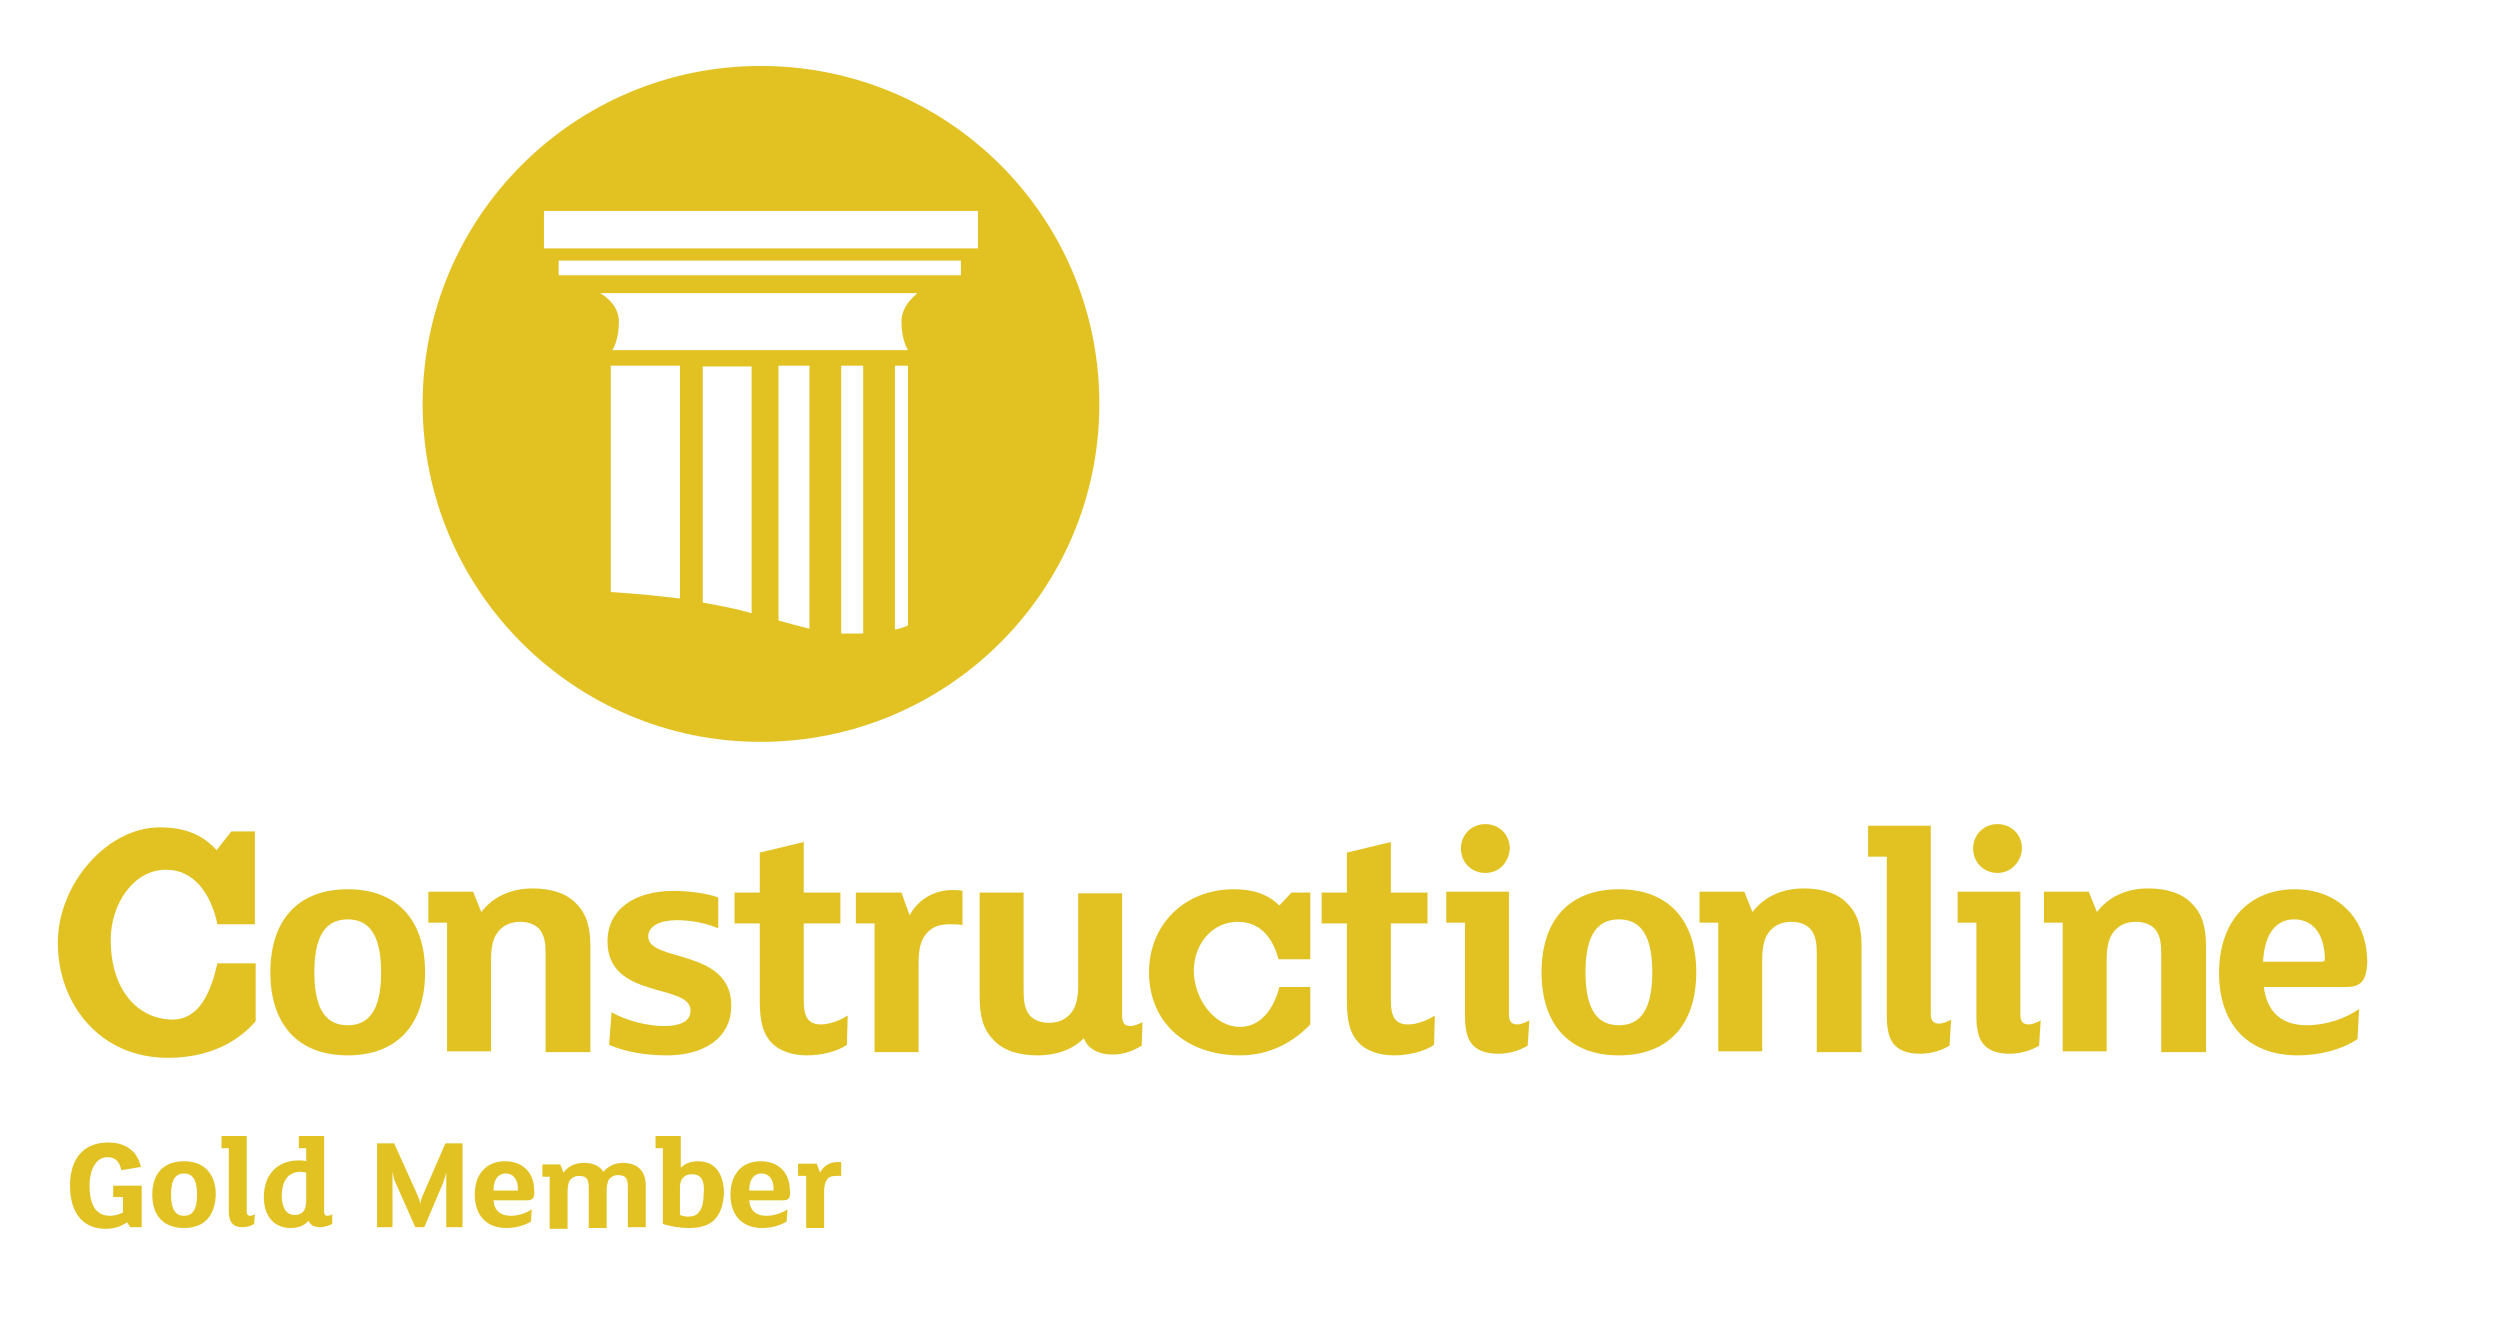 <svg version="1.1" id="Layer_1" xmlns="http://www.w3.org/2000/svg" x="0" y="0" viewBox="0 0 307 163.1" xml:space="preserve"><style>.st0{fill:#e2c222}</style><path class="st0" d="M93.4 8.1c-22.9 0-41.5 18.6-41.5 41.5s18.6 41.5 41.5 41.5S135 72.6 135 49.6 116.4 8.1 93.4 8.1zm-9.9 65.4c-2.5-.3-5.3-.6-8.5-.8V44.9h8.5v28.6zm8.8 1.8c-1.7-.5-3.7-.9-6-1.3V45h6v30.3zm7.1 1.9c-1.2-.3-2.4-.6-3.8-1V44.9h3.8v32.3zm6.6.6h-2.7V44.9h2.7v32.9zm5.5-1c-.4.2-.9.4-1.6.5V44.9h1.6v31.9zm-.8-37.3c0 2.3.8 3.5.8 3.5H75.2s.8-1.2.8-3.5-2.3-3.5-2.3-3.5h38.9c.1.1-1.9 1.3-1.9 3.5zm7.2-5.7H68.6V32H118v1.8zm2.2-3.3H66.8v-4.6h53.3v4.6zM31.4 113.5h-4.7c-.8-3.8-2.9-6.7-6.3-6.7-4 0-6.8 4.2-6.8 8.6 0 6.5 3.6 9.8 7.6 9.8 3.3 0 4.7-3.4 5.5-6.9h4.7v7.1c-2.5 2.9-6.2 4.5-10.8 4.5-8.4 0-13.5-6.7-13.5-14.1 0-7.3 6.1-14.2 12.5-14.2 3.1 0 5.3.9 7 2.8l1.8-2.3h2.9v11.4zM42.7 129.6c-6.1 0-9.5-3.8-9.5-10.2 0-6.4 3.4-10.2 9.5-10.2s9.5 3.8 9.5 10.2c0 6.4-3.4 10.2-9.5 10.2zm0-16.7c-2.5 0-4.1 1.7-4.1 6.5s1.6 6.5 4.1 6.5c2.5 0 4.1-1.7 4.1-6.5s-1.6-6.5-4.1-6.5zM72.4 129.2H67v-12c0-1.3-.1-2.1-.6-2.9-.5-.7-1.4-1.1-2.5-1.1-1.3 0-2.2.5-2.8 1.3-.6.8-.8 1.9-.8 3.4v11.2h-5.4v-15.8h-2.3v-3.8h5.5l1 2.5c1.3-1.7 3.4-2.9 6.3-2.9 2.3 0 4.2.6 5.4 1.9 1.3 1.3 1.7 3 1.7 5.3v12.9zM81.9 129.6c-2.5 0-5.1-.4-7.1-1.3l.3-4c1.7 1 4.4 1.7 6.4 1.7 2.1 0 3.3-.6 3.3-1.9 0-3.4-10.2-1.3-10.2-8.5 0-3.9 3.3-6.2 8.1-6.2 1.9 0 4.1.3 5.5.8v3.8c-1.4-.6-3.2-1-5.1-1-2 0-3.5.7-3.5 2 0 3.2 10.2 1.4 10.2 8.5 0 4-3.4 6.1-7.9 6.1zM104 128.3c-1.1.8-3.1 1.3-4.9 1.3-1.9 0-3.5-.6-4.4-1.6-1-1.1-1.4-2.5-1.4-5.1v-9.5h-3.1v-3.8h3.1v-4.9l5.4-1.3v6.2h4.5v3.8h-4.5v9.5c0 1.9.5 2.9 2.1 2.9 1.1 0 2.4-.5 3.3-1.1l-.1 3.6zM118.2 113.6c-.4-.1-1.1-.1-1.6-.1-1.2 0-2.1.3-2.8 1.1-.8.9-1 2.1-1 3.8v10.8h-5.4v-15.8h-2.3v-3.8h5.6l1 2.8c1-1.9 3-3.1 5.2-3.1.5 0 .9 0 1.3.1v4.2zM140.2 128.4c-.9.6-2.2 1.1-3.6 1.1-1.5 0-3-.6-3.5-2-1.3 1.3-3.2 2.1-5.7 2.1-2.3 0-4.2-.6-5.4-1.9-1.3-1.3-1.7-3-1.7-5.3v-12.8h5.4v12c0 1.3.1 2.1.6 2.9.5.7 1.4 1.1 2.5 1.1 1.3 0 2.2-.5 2.8-1.3.6-.8.8-1.9.8-3.4v-11.2h5.4v15.1c0 .8.3 1.2 1 1.2.5 0 1.2-.3 1.5-.5l-.1 2.9zM160.8 117.8H157c-.7-2.7-2.3-4.6-5-4.6-3.2 0-5.4 2.8-5.4 6 0 3.3 2.4 6.9 5.7 6.9 2.6 0 4.2-2.4 4.8-4.9h3.8v4.6c-2 2.1-4.9 3.8-8.6 3.8-6.7 0-11.2-4.1-11.2-10.2 0-5.9 4.4-10.2 10.4-10.2 2.4 0 4.2.6 5.6 2l1.5-1.6h2.3v8.2zM176.1 128.3c-1.1.8-3.1 1.3-4.9 1.3-1.9 0-3.5-.6-4.4-1.6-1-1.1-1.4-2.5-1.4-5.1v-9.5h-3.1v-3.8h3.1v-4.9l5.4-1.3v6.2h4.5v3.8h-4.5v9.5c0 1.9.5 2.9 2.1 2.9 1.1 0 2.4-.5 3.3-1.1l-.1 3.6zM187.6 128.4c-.8.5-2.1 1-3.6 1-1.7 0-2.8-.5-3.4-1.4-.5-.7-.7-1.9-.7-3.2v-11.5h-2.3v-3.8h7.7v15.1c0 .8.3 1.2 1 1.2.5 0 1.2-.3 1.5-.5l-.2 3.1zm-5.2-21.2c-1.7 0-3-1.3-3-3s1.3-3 3-3 3 1.3 3 3c-.1 1.7-1.3 3-3 3zM198.8 129.6c-6.1 0-9.5-3.8-9.5-10.2 0-6.4 3.4-10.2 9.5-10.2s9.5 3.8 9.5 10.2c0 6.4-3.4 10.2-9.5 10.2zm0-16.7c-2.5 0-4.1 1.7-4.1 6.5s1.6 6.5 4.1 6.5 4.1-1.7 4.1-6.5-1.6-6.5-4.1-6.5zM228.5 129.2h-5.4v-12c0-1.3-.1-2.1-.6-2.9-.5-.7-1.4-1.1-2.5-1.1-1.3 0-2.2.5-2.8 1.3-.6.8-.8 1.9-.8 3.4v11.2H211v-15.8h-2.3v-3.8h5.5l1 2.5c1.3-1.7 3.4-2.9 6.3-2.9 2.3 0 4.2.6 5.4 1.9 1.3 1.3 1.7 3 1.7 5.3v12.9zM239.4 128.4c-.8.5-2.1 1-3.6 1-1.7 0-2.8-.5-3.4-1.4-.5-.7-.7-1.9-.7-3.2v-19.6h-2.3v-3.8h7.7v23.1c0 .8.3 1.2 1 1.2.5 0 1.2-.3 1.5-.5l-.2 3.2zM250.4 128.4c-.8.5-2.1 1-3.6 1-1.7 0-2.8-.5-3.4-1.4-.5-.7-.7-1.9-.7-3.2v-11.5h-2.3v-3.8h7.7v15.1c0 .8.3 1.2 1 1.2.5 0 1.2-.3 1.5-.5l-.2 3.1zm-5.1-21.2c-1.7 0-3-1.3-3-3s1.3-3 3-3 3 1.3 3 3c-.1 1.7-1.4 3-3 3zM270.8 129.2h-5.4v-12c0-1.3-.1-2.1-.6-2.9-.5-.7-1.4-1.1-2.5-1.1-1.3 0-2.2.5-2.8 1.3-.6.8-.8 1.9-.8 3.4v11.2h-5.4v-15.8H251v-3.8h5.5l1 2.5c1.3-1.7 3.4-2.9 6.3-2.9 2.3 0 4.2.6 5.4 1.9 1.3 1.3 1.7 3 1.7 5.3v12.9zM288.2 121.2H278c.4 3.2 2.3 4.7 5.3 4.7 2.3 0 4.7-.8 6.4-2l-.2 3.7c-1.9 1.3-4.7 2-7.3 2-6.3 0-9.7-4-9.7-10.1 0-6.5 3.8-10.3 9.3-10.3 5.3 0 8.9 3.6 8.9 9-.1 2.1-.7 3-2.5 3zm-6.5-8.3c-2.1 0-3.6 1.6-3.8 5.2h7.2c.3 0 .4-.1.4-.4-.1-3.1-1.5-4.8-3.8-4.8zM17.3 150.7H16l-.4-.6c-.7.5-1.6.8-2.6.8-3.1 0-4.4-2.3-4.4-5.3 0-3.5 1.8-5.3 4.7-5.3 2.3 0 3.6 1.2 4 3l-2.4.4c-.2-1-.7-1.6-1.7-1.6-1.4 0-2.2 1.5-2.2 3.5 0 2.4.8 3.7 2.5 3.7.6 0 1.2-.2 1.6-.4V147h-1.2v-1.4h3.5v5.1zM22.6 150.8c-2.5 0-3.9-1.5-3.9-4.1 0-2.6 1.4-4.1 3.9-4.1s3.9 1.6 3.9 4.1c-.1 2.6-1.4 4.1-3.9 4.1zm0-6.7c-1 0-1.6.7-1.6 2.6 0 1.9.6 2.6 1.6 2.6s1.6-.7 1.6-2.6c0-1.9-.6-2.6-1.6-2.6zM31.2 150.3c-.3.2-.8.4-1.4.4-.7 0-1.1-.2-1.4-.6-.2-.3-.3-.8-.3-1.3V141h-.9v-1.5h3.1v9.3c0 .3.1.5.4.5.2 0 .5-.1.6-.2l-.1 1.2zM40.8 150.3c-.4.2-.9.4-1.5.4s-1.2-.2-1.4-.8c-.5.6-1.3.9-2.2.9-2 0-3.3-1.4-3.3-3.8 0-2.7 1.6-4.5 4.3-4.5.3 0 .6 0 .9.1V141h-.9v-1.5h3.1v9.3c0 .3.1.5.4.5.2 0 .5-.1.6-.2v1.2zm-3.1-6.3c-.2 0-.5-.1-.8-.1-1.5 0-2.3 1.1-2.3 3 0 1.3.5 2.3 1.6 2.3.5 0 .9-.2 1.1-.5.2-.3.3-.7.3-1.2V144zM56.7 150.7h-1.9v-6.8c0 .3-.3 1-.4 1.4l-2.3 5.4H51l-2.4-5.4c-.2-.4-.3-.9-.4-1.4v6.8h-1.9v-10.3h2.1l2.8 6.2c.2.4.4 1 .4 1.3 0-.2.2-.9.4-1.3l2.7-6.2h2.1v10.3zM64.7 147.4h-4.1c.1 1.3.9 1.9 2.1 1.9.9 0 1.9-.3 2.6-.8l-.1 1.5c-.8.5-1.9.8-3 .8-2.5 0-3.9-1.6-3.9-4.1 0-2.6 1.5-4.1 3.7-4.1s3.6 1.4 3.6 3.6c.1.9-.2 1.2-.9 1.2zm-2.6-3.3c-.8 0-1.5.6-1.5 2.1h2.9c.1 0 .1 0 .1-.2 0-1.2-.6-1.9-1.5-1.9zM79.3 150.7h-2.2v-4.8c0-.5 0-.8-.2-1.2-.2-.3-.6-.4-1-.4-.5 0-.8.2-1.1.5-.2.3-.3.8-.3 1.4v4.6h-2.2V146c0-.5 0-.8-.2-1.2-.2-.3-.6-.4-1-.4-.5 0-.8.2-1.1.5-.2.3-.3.8-.3 1.4v4.6h-2.2v-6.4h-.9V143h2.2l.4 1c.5-.7 1.3-1.2 2.5-1.2 1 0 1.9.3 2.4 1.1.5-.6 1.3-1.1 2.4-1.1 1.1 0 1.9.4 2.3 1 .3.4.5 1 .5 1.9v5zM87.8 149.7c-.7.8-1.8 1.1-3.2 1.1-1.1 0-2.3-.2-3.2-.5V141h-.9v-1.5h3.1v3.9c.5-.5 1.2-.8 2.1-.8 2.1 0 3.2 1.5 3.2 4-.1 1.3-.4 2.4-1.1 3.1zm-2.8-5.5c-.5 0-.8.1-1.1.4-.3.3-.4.7-.4 1.2v3.4c.2.1.7.2.9.2.6 0 1-.1 1.3-.4.5-.5.7-1.3.7-2.3.2-1.7-.3-2.5-1.4-2.5zM96.1 147.4H92c.1 1.3.9 1.9 2.1 1.9.9 0 1.9-.3 2.6-.8l-.1 1.5c-.8.5-1.9.8-3 .8-2.5 0-3.9-1.6-3.9-4.1 0-2.6 1.5-4.1 3.7-4.1s3.6 1.4 3.6 3.6c.1.9-.1 1.2-.9 1.2zm-2.6-3.3c-.8 0-1.5.6-1.5 2.1h2.9c.1 0 .1 0 .1-.2 0-1.2-.6-1.9-1.5-1.9zM103.3 144.4h-.6c-.5 0-.9.1-1.1.4-.3.4-.4.9-.4 1.6v4.4H99v-6.4h-1v-1.5h2.3l.4 1.1c.4-.8 1.2-1.3 2.1-1.3h.5v1.7z"/></svg>